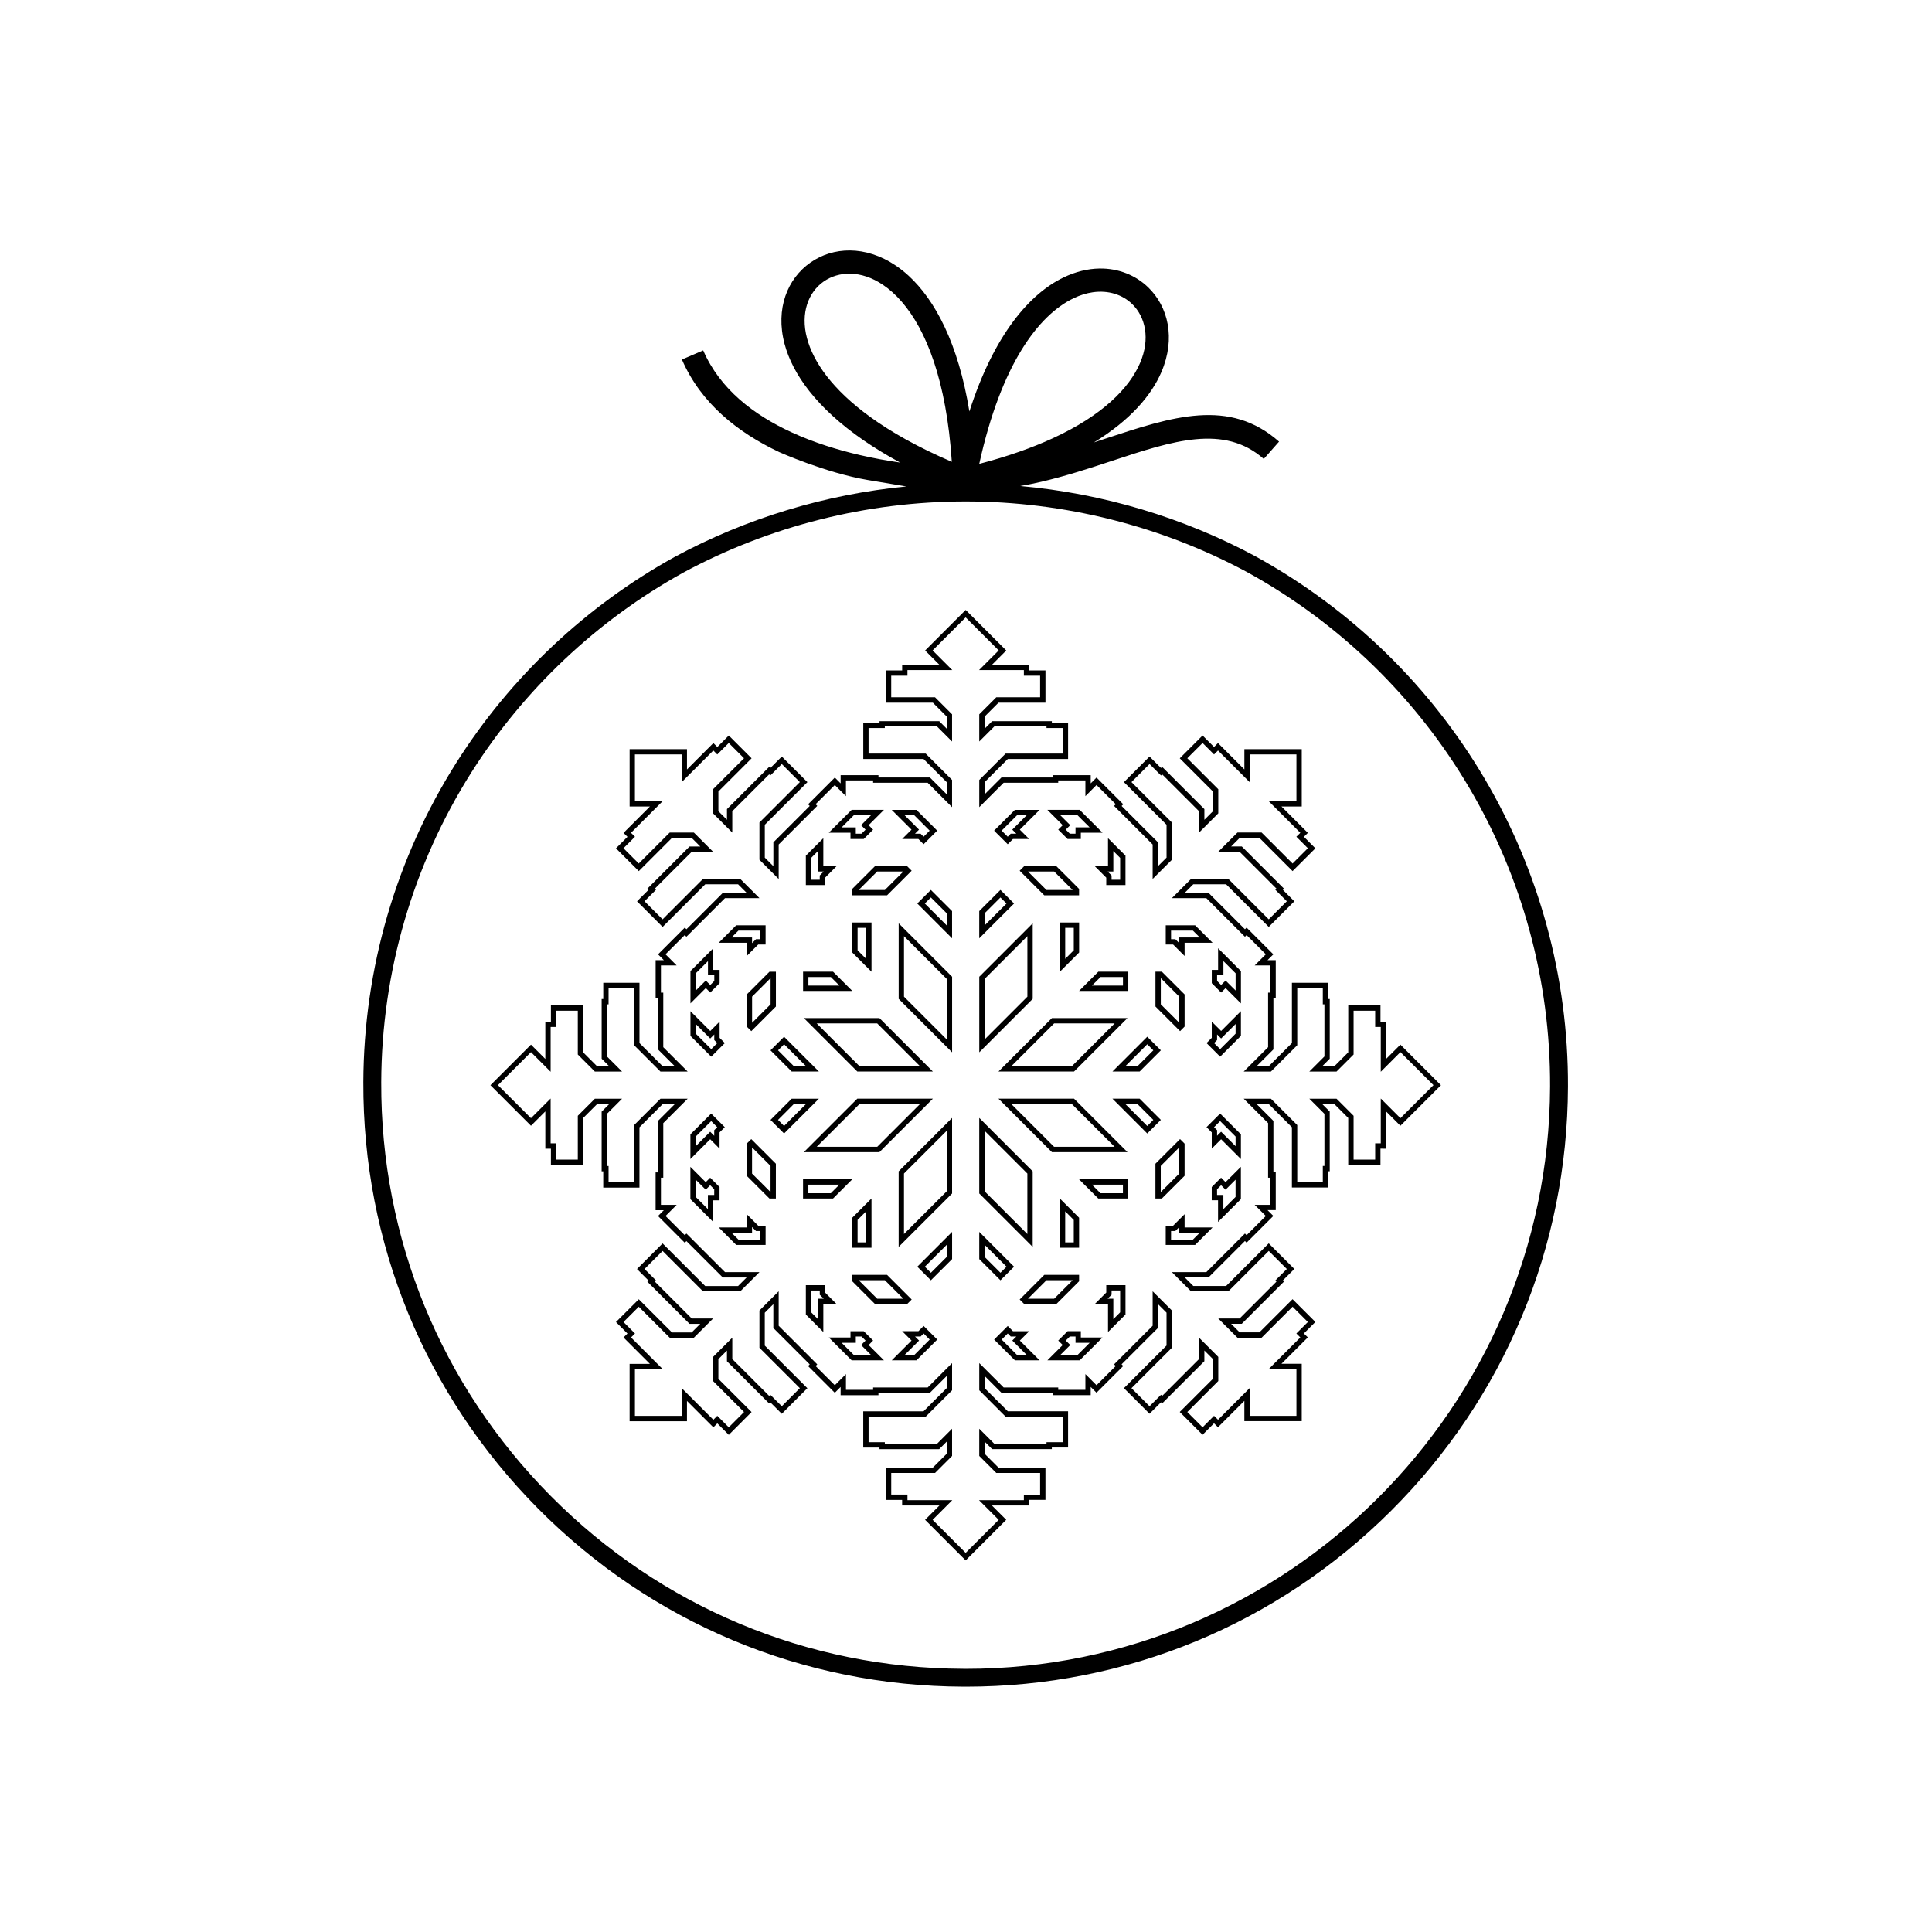 <?xml version="1.0" encoding="UTF-8"?>
<!-- The Best Svg Icon site in the world: iconSvg.co, Visit us! https://iconsvg.co -->
<svg fill="#000000" width="800px" height="800px" version="1.1" viewBox="144 144 512 512" xmlns="http://www.w3.org/2000/svg">
 <g>
  <path d="m399.91 557.52-10.75-10.75 3.801-3.801h-9.887v-1.48h-4.309v-8.543h12.438l3.691-3.691v-3.215l-2.004 2.004h-15.816v-0.43h-4.305v-9.594h15.969l6.156-6.156v-3.219l-4.469 4.469-13.629 0.004v0.625h-10.023v-2.18l-1.543 1.543-7.086-7.086 0.441-0.441-9.641-9.641v-6.32l-2.273 2.273v8.707l11.293 11.293-6.785 6.785-3.043-3.043-0.301 0.305-11.184-11.184v-2.836l-2.273 2.273v5.223l8.797 8.797-6.039 6.043-3.043-3.043-1.047 1.047-6.992-6.992v5.375h-15.199v-15.199h5.375l-6.992-6.992 1.047-1.047-3.043-3.043 6.043-6.039 8.793 8.793h5.223l2.273-2.273h-2.836l-11.184-11.184 0.301-0.305-3.043-3.043 6.785-6.785 11.293 11.293h8.707l2.273-2.273h-6.32l-9.641-9.641-0.441 0.441-7.086-7.086 1.543-1.543h-2.18v-10.02h0.621v-13.633l4.469-4.469h-3.215l-6.156 6.156v15.973h-9.594v-4.305h-0.426v-15.816l2.004-2.004h-3.215l-3.691 3.691v12.438h-8.543v-4.305h-1.48v-9.887l-3.801 3.801-10.746-10.746 10.746-10.75 3.801 3.801v-9.887h1.48v-4.309h8.543v12.438l3.691 3.691h3.219l-2.004-2.004v-15.816h0.426v-4.305h9.594v15.973l6.156 6.156h3.219l-4.469-4.469v-13.633h-0.621v-10.02h2.18l-1.543-1.543 7.086-7.086 0.441 0.441 9.641-9.641h6.32l-2.273-2.273h-8.707l-11.293 11.293-6.785-6.785 3.043-3.043-0.305-0.301 11.184-11.184h2.836l-2.273-2.273h-5.223l-8.793 8.797-6.043-6.039 3.043-3.047-1.047-1.043 6.992-6.992h-5.375v-15.199h15.199v5.375l6.992-6.992 1.047 1.047 3.043-3.043 6.039 6.039-8.797 8.797v5.223l2.273 2.273v-2.836l11.184-11.184 0.305 0.301 3.043-3.043 6.785 6.785-11.293 11.293v8.707l2.273 2.273v-6.32l9.641-9.641-0.441-0.441 7.086-7.086 1.539 1.543v-2.18h10.023v0.621h13.633l4.469 4.469v-3.219l-6.156-6.156h-15.969v-9.594h4.305v-0.43h15.816l2.004 2.004v-3.215l-3.691-3.691h-12.438v-8.543h4.309v-1.48h9.887l-3.801-3.801 10.75-10.75 10.746 10.75-3.801 3.801h9.887v1.48h4.309v8.543h-12.438l-3.691 3.691v3.215l2.004-2.004h15.816v0.43h4.305v9.594h-15.973l-6.156 6.156v3.219l4.469-4.469h13.633v-0.621h10.023v2.18l1.539-1.543 7.086 7.086-0.441 0.441 9.641 9.641v6.32l2.273-2.273v-8.707l-11.293-11.293 6.785-6.785 3.047 3.043 0.301-0.301 11.184 11.184v2.836l2.273-2.273v-5.223l-8.797-8.797 6.043-6.043 3.043 3.043 1.047-1.047 6.992 6.992v-5.375h15.203v15.199h-5.375l6.992 6.992-1.047 1.043 3.043 3.047-6.043 6.039-8.793-8.797h-5.223l-2.273 2.273h2.836l11.184 11.184-0.305 0.305 3.043 3.043-6.785 6.785-11.293-11.293h-8.707l-2.273 2.273h6.32l9.641 9.641 0.441-0.441 7.09 7.086-1.543 1.543h2.18v10.02h-0.621v13.633l-4.469 4.469h3.219l6.156-6.156v-15.973h9.594v4.305h0.43v15.816l-2.004 2.004h3.215l3.691-3.691v-12.438h8.543v4.309h1.48v9.887l3.801-3.801 10.746 10.75-10.746 10.746-3.801-3.801v9.887l-1.484-0.02v4.305h-8.543v-12.438l-3.691-3.691h-3.215l2.004 2.004v15.816h-0.43v4.305h-9.594v-15.973l-6.156-6.156h-3.215l4.469 4.469v13.633h0.621v10.02h-2.18l1.543 1.543-7.09 7.086-0.441-0.441-9.641 9.641h-6.32l2.273 2.273h8.707l11.293-11.293 6.785 6.785-3.043 3.043 0.301 0.305-11.184 11.184h-2.836l2.273 2.273h5.223l8.793-8.793 6.043 6.039-3.043 3.043 1.047 1.047-6.992 6.992h5.375v15.199h-15.203v-5.375l-6.992 6.992-1.047-1.047-3.043 3.043-6.043-6.043 8.797-8.797v-5.219l-2.273-2.273v2.836l-11.184 11.184-0.301-0.305-3.047 3.043-6.785-6.785 11.293-11.293v-8.707l-2.273-2.273v6.32l-9.641 9.641 0.441 0.441-7.086 7.086-1.539-1.543v2.18h-10.023v-0.625h-13.633l-4.469-4.469v3.219l6.156 6.156h15.973v9.594h-4.305v0.43h-15.816l-2.004-2.004v3.219l3.691 3.691h12.438v8.543h-4.309v1.48h-9.887l3.801 3.801zm-8.754-10.75 8.754 8.754 8.754-8.754-5.211-5.211h11.883v-1.48h4.305v-5.723h-11.609l-4.519-4.519v-7.207l4 4h13.824v-0.43h4.305v-6.773h-15.145l-6.981-6.984v-7.207l6.465 6.465h14.461v0.625h7.199v-4.176l2.949 2.953 5.09-5.09-0.441-0.441 10.227-10.227v-9.141l5.098 5.098v9.875l-10.711 10.707 4.789 4.789 3.047-3.043 0.301 0.305 9.773-9.773v-5.656l5.098 5.094v6.391l-8.211 8.211 4.047 4.047 3.043-3.043 1.047 1.047 8.402-8.402v7.367h12.383v-12.379h-7.371l8.402-8.402-1.047-1.047 3.043-3.043-4.047-4.047-8.211 8.211h-6.391l-5.098-5.094h5.656l9.773-9.773-0.305-0.301 3.047-3.043-4.789-4.789-10.707 10.711h-9.875l-5.094-5.098h9.141l10.227-10.227 0.438 0.441 5.094-5.09-2.953-2.953h4.176v-7.199h-0.621v-14.461l-6.465-6.465h7.207l6.984 6.984v15.145h6.773v-4.305h0.43v-13.824l-4-4h7.207l4.519 4.519v11.613h5.723v-4.305h1.48v-11.879l5.211 5.207 8.754-8.754-8.754-8.754-5.211 5.211v-11.879h-1.48v-4.305h-5.723v11.609l-4.519 4.519h-7.207l4-4v-13.82h-0.43v-4.305h-6.773v15.145l-6.984 6.984h-7.207l6.465-6.465v-14.461h0.621v-7.199h-4.176l2.953-2.953-5.094-5.09-0.438 0.441-10.227-10.227h-9.141l5.094-5.098h9.875l10.707 10.711 4.789-4.789-3.047-3.043 0.305-0.305-9.773-9.773h-5.656l5.098-5.098h6.391l8.211 8.211 4.047-4.047-3.043-3.047 1.047-1.043-8.402-8.402h7.371v-12.379h-12.383v7.371l-8.402-8.402-1.047 1.047-3.043-3.043-4.047 4.047 8.211 8.211v6.391l-5.098 5.098v-5.656l-9.773-9.773-0.301 0.305-3.047-3.047-4.789 4.789 10.711 10.707v9.875l-5.098 5.094v-9.141l-10.227-10.227 0.441-0.441-5.09-5.09-2.949 2.953v-4.176h-7.199v0.621h-14.461l-6.465 6.465v-7.207l6.981-6.984h15.145v-6.773h-4.305v-0.43h-13.824l-4 4v-7.207l4.519-4.519h11.609v-5.723h-4.305v-1.48h-11.883l5.211-5.211-8.754-8.754-8.754 8.754 5.211 5.211h-11.883v1.48h-4.305v5.723h11.609l4.519 4.519v7.207l-4-4h-13.824v0.43h-4.305v6.773h15.145l6.984 6.984v7.207l-6.465-6.465h-14.461v-0.621h-7.199v4.176l-2.949-2.953-5.09 5.09 0.441 0.441-10.227 10.227v9.145l-5.098-5.098v-9.875l10.711-10.707-4.789-4.789-3.043 3.043-0.305-0.301-9.773 9.773v5.656l-5.098-5.098v-6.391l8.211-8.211-4.047-4.047-3.043 3.043-1.047-1.047-8.402 8.402v-7.371h-12.379v12.379h7.371l-8.402 8.402 1.047 1.043-3.047 3.047 4.047 4.047 8.211-8.211h6.391l5.098 5.098h-5.656l-9.773 9.773 0.305 0.301-3.047 3.043 4.789 4.789 10.707-10.711h9.875l5.098 5.098h-9.145l-10.223 10.227-0.441-0.441-5.09 5.094 2.953 2.953h-4.172v7.199h0.621v14.461l6.465 6.465h-7.207l-6.984-6.984v-15.145h-6.773v4.305h-0.426v13.82l4 4h-7.207l-4.519-4.519v-11.609h-5.719v4.305h-1.48v11.879l-5.211-5.211-8.754 8.754 8.754 8.754 5.211-5.211v11.883h1.48v4.305h5.719v-11.613l4.519-4.519h7.207l-4 4v13.824h0.426v4.305h6.773v-15.145l6.984-6.984h7.207l-6.465 6.465v14.461h-0.621v7.199h4.176l-2.953 2.953 5.09 5.09 0.441-0.441 10.223 10.223h9.145l-5.098 5.098h-9.875l-10.707-10.711-4.789 4.789 3.047 3.047-0.305 0.301 9.773 9.773h5.656l-5.098 5.094h-6.391l-8.207-8.211-4.047 4.047 3.043 3.043-1.047 1.047 8.402 8.402h-7.371v12.379h12.379v-7.367l8.402 8.402 1.047-1.047 3.043 3.043 4.047-4.047-8.211-8.211v-6.391l5.098-5.098v5.656l9.773 9.773 0.301-0.305 3.043 3.043 4.789-4.789-10.711-10.707v-9.875l5.098-5.094v9.141l10.227 10.227-0.441 0.441 5.09 5.09 2.953-2.953v4.176h7.199v-0.625h14.461l6.465-6.465v7.207l-6.984 6.984h-15.145v6.773h4.305v0.43h13.824l4-4.004v7.207l-4.519 4.519h-11.609v5.723h4.305v1.48h11.883zm38.969-42.262h-8.559l4.062-4.062-1.184-1.184 2.481-2.481h3.508v1.672h5.742zm-5.152-1.41h4.566l3.231-3.231h-3.746v-1.672h-1.512l-1.07 1.07 1.184 1.184zm-5.465 1.41h-6.547l-5.504-5.504 3.606-3.602 1.383 1.383h4.305l-2.484 2.481zm-5.965-1.41h2.559l-3.832-3.836 1.07-1.07h-1.48l-0.801-0.801-1.609 1.609zm-26.676 1.41h-6.547l5.246-5.246-2.481-2.481h4.305l1.383-1.383 3.606 3.602zm-3.144-1.41h2.559l4.098-4.094-1.609-1.609-0.801 0.801h-1.48l1.07 1.07zm-5.469 1.41h-8.555l-6.051-6.051h5.742v-1.672h3.508l2.481 2.481-1.184 1.184zm-7.973-1.41h4.566l-2.648-2.648 1.184-1.184-1.074-1.07h-1.512v1.672h-3.746zm67.355-6.098v-7.418h-3.508l3.043-3.043v-1.957h5.094v7.785zm-0.105-8.828h1.512v5.418l1.809-1.809v-5.793h-2.273v1.133zm-75.344 8.828-4.629-4.629v-7.785h5.094v1.957l3.043 3.043h-3.508zm-3.215-5.215 1.809 1.809v-5.418h1.512l-1.047-1.047v-1.133h-2.273zm64.973-2.203h-8.52l-1.203-1.203 6.523-6.523h9.223v1.699zm-7.519-1.41h6.938l4.902-4.902h-6.934zm-32.023 1.41h-8.52l-6.023-6.027v-1.699h9.223l6.523 6.523zm-7.938-1.41h6.934l-4.902-4.902h-6.934zm14.23-4.883-3.602-3.602 9.223-9.223v7.207zm-1.609-3.602 1.609 1.609 4.207-4.207v-3.219zm20.043 3.602-5.617-5.617v-7.207l9.223 9.223zm-4.207-6.203 4.207 4.207 1.609-1.609-5.816-5.816zm25.047-2.43h-5.098v-13.039l5.098 5.098zm-3.684-1.41h2.273v-5.949l-2.273-2.277zm-51.332 1.41h-5.098v-7.945l5.098-5.098zm-3.688-1.41h2.273v-8.227l-2.273 2.277zm10.887 1.195v-20.023l14.16-14.16v20.027zm1.41-19.441v16.035l11.34-11.34v-16.035zm34.109 19.441-14.16-14.16v-20.027l14.16 14.16zm-12.75-14.742 11.34 11.34v-16.035l-11.34-11.34zm55.793 14.219h-7.785v-5.098h1.957l3.043-3.043v3.508h7.418zm-6.375-1.41h5.793l1.809-1.809h-5.422v-1.512l-1.047 1.047h-1.129zm-107.45 1.41h-7.785l-4.629-4.629h7.418v-3.508l3.043 3.043h1.957zm-7.203-1.41h5.793v-2.277h-1.129l-1.047-1.047v1.512h-5.422zm127.11-4.676v-5.746h-1.676v-3.508l2.481-2.481 1.184 1.184 4.062-4.062v8.559zm-0.266-7.156h1.676v3.75l3.231-3.231v-4.566l-2.652 2.652-1.184-1.184-1.07 1.07 0.004 1.508zm-133.52 7.156-6.051-6.051v-8.559l4.062 4.062 1.184-1.184 2.481 2.481v3.508h-1.676l0.004 5.742zm-4.641-6.637 3.231 3.231v-3.75h1.676v-1.512l-1.07-1.07-1.184 1.184-2.652-2.652 0.004 4.57zm123.53 0.426h-1.699v-9.227l6.523-6.523 1.203 1.203v8.52zm-0.289-8.641v6.934l4.902-4.902v-6.934zm-8.613 8.641h-7.945l-5.098-5.098h13.043zm-7.359-1.41h5.949v-2.273h-8.223zm-70.879 1.41h-7.945v-5.098h13.043zm-6.535-1.41h5.949l2.273-2.273h-8.223zm-8.613 1.41h-1.699l-6.023-6.023v-8.52l1.203-1.203 6.523 6.523zm-6.312-6.609 4.902 4.902v-6.934l-4.902-4.902zm-16.336-3.852v-6.547l5.504-5.504 3.606 3.602-1.383 1.383v4.301l-2.481-2.481zm1.41-5.965v2.559l3.832-3.832 1.07 1.07v-1.48l0.801-0.801-1.609-1.609zm144.48 5.965-5.246-5.246-2.481 2.481v-4.305l-1.383-1.383 3.606-3.602 5.504 5.504zm-5.246-7.238 3.836 3.832v-2.559l-4.094-4.094-1.609 1.609 0.801 0.801v1.48zm-24.816 5.402h-20.027l-14.16-14.16h20.027zm-19.445-1.41h16.039l-11.34-11.34h-16.039zm-46.289 1.41h-20.027l14.16-14.16h20.027zm-16.621-1.41h16.039l11.34-11.34h-16.035zm87.598-3.527-9.223-9.223h7.207l5.617 5.617zm-5.816-7.809 5.816 5.816 1.605-1.609-4.207-4.207zm-90.43 7.809-3.602-3.602 5.617-5.617h7.207zm-1.605-3.606 1.605 1.609 5.816-5.816h-3.219zm95.836-12.816h-7.207l9.223-9.223 3.602 3.602zm-3.801-1.41h3.215l4.207-4.207-1.605-1.609zm-13.59 1.41h-20.027l14.16-14.16h20.027zm-16.621-1.41h16.039l11.34-11.34h-16.039zm-20.789 1.41h-20.023l-14.16-14.16h20.027zm-19.441-1.41h16.035l-11.34-11.34h-16.035zm-10.766 1.41h-7.207l-5.617-5.617 3.602-3.602zm-6.621-1.41h3.219l-5.816-5.816-1.605 1.609zm112.96-2.527-3.606-3.606 1.383-1.383v-4.305l2.481 2.481 5.246-5.246v6.547zm-1.609-3.606 1.609 1.609 4.094-4.098v-2.559l-3.836 3.832-1.07-1.07v1.48zm-133.26 3.606-5.504-5.508v-6.547l5.246 5.246 2.481-2.481v4.305l1.383 1.383zm-4.098-6.094 4.094 4.098 1.609-1.609-0.801-0.801v-1.48l-1.07 1.07-3.832-3.836zm75.133 4.941v-20.027l14.16-14.16v20.027zm1.41-19.441v16.035l11.34-11.34v-16.035zm-8.609 19.441-14.16-14.16v-20.027l14.16 14.16zm-12.75-14.746 11.34 11.34v-16.035l-11.34-11.34zm73.164 9.129-6.523-6.523v-9.227h1.699l6.023 6.023v8.52zm-5.109-7.106 4.902 4.902v-6.934l-4.902-4.902zm-108.52 7.106-1.203-1.203v-8.52l6.023-6.023h1.699v9.227zm0.207-9.141v6.934l4.902-4.902v-6.934zm129.55 1.793-4.062-4.062-1.184 1.184-2.481-2.481v-3.508h1.676v-5.742l6.051 6.051zm-4.062-6.055 2.652 2.648v-4.566l-3.231-3.231v3.746h-1.676v1.512l1.07 1.07zm-141.82 6.055v-8.559l6.051-6.051v5.742h1.676v3.508l-2.481 2.481-1.184-1.184zm1.41-7.973v4.566l2.652-2.648 1.184 1.184 1.07-1.07v-1.512h-1.676v-3.746zm114.62 4.668h-13.039l5.098-5.098h7.945v5.098zm-9.633-1.41h8.223v-2.273h-5.949zm-63.512 1.41h-13.039v-5.098h7.945zm-11.629-1.41h8.223l-2.273-2.273h-5.949zm66.645-3.68v-13.039h5.098v7.945zm1.41-11.633v8.223l2.273-2.273v-5.949zm-51.332 11.633-5.098-5.098v-7.945h5.098zm-3.688-5.68 2.273 2.273v-8.223h-2.273zm86.664 1.516-3.043-3.043h-1.957v-5.094h7.785l4.629 4.629h-7.418zm-3.59-4.453h1.129l1.047 1.047v-1.512h5.422l-1.809-1.809h-5.793zm-112.45 4.453v-3.508h-7.418l4.629-4.629h7.785v5.094h-1.957zm-4.012-4.918h5.422v1.512l1.047-1.047h1.129v-2.273h-5.793zm58.43 0.23-9.223-9.223 3.602-3.602 5.617 5.617zm-7.227-9.219 5.816 5.816v-3.215l-4.207-4.207zm14.426 9.219v-7.207l5.617-5.617 3.606 3.606zm1.41-6.621v3.219l5.816-5.812-1.609-1.609zm25.047-4.769h-9.227l-6.523-6.523 1.203-1.203h8.52l6.027 6.023zm-8.641-1.41h6.938l-4.902-4.902h-6.938zm-42.25 1.41h-9.223v-1.699l6.023-6.023h8.52l1.203 1.203zm-7.516-1.41h6.934l4.902-4.902h-6.934zm70.703-1.316h-5.094v-1.957l-3.043-3.043h3.508v-7.418l4.629 4.629zm-3.684-1.406h2.273v-5.793l-1.809-1.809v5.422h-1.512l1.047 1.047zm-75.926 1.406h-5.094v-7.785l4.629-4.629v7.418h3.508l-3.043 3.043zm-3.684-1.406h2.273v-1.129l1.047-1.047-1.516-0.004v-5.422l-1.809 1.809zm52.086-9.41-3.606-3.602 5.504-5.504h6.551l-5.246 5.242 2.481 2.481h-4.301zm-1.609-3.602 1.609 1.609 0.801-0.801h1.48l-1.07-1.07 3.832-3.832h-2.559zm-20.684 3.602-1.383-1.383h-4.301l2.481-2.481-5.246-5.242h6.547l5.504 5.504zm-2.281-2.793h1.48l0.801 0.801 1.609-1.609-4.098-4.094h-2.559l3.832 3.832zm43.949 1.41h-3.508l-2.481-2.481 1.184-1.184-4.062-4.062h8.559l6.051 6.051h-5.742zm-2.922-1.41h1.512v-1.676h3.746l-3.231-3.231h-4.566l2.652 2.648-1.184 1.184zm-54.613 1.41h-3.508v-1.676h-5.742l6.051-6.051h8.559l-4.062 4.062 1.184 1.184zm-2.098-1.41h1.512l1.07-1.07-1.184-1.184 2.648-2.648h-4.566l-3.231 3.231h3.746z"/>
  <path d="m476.78 291.46c-19.238-10.355-40.566-16.703-62.398-18.656 1.848-0.324 3.684-0.684 5.481-1.105 6.668-1.547 12.996-3.633 19.016-5.621 15.918-5.25 29.512-9.738 40.039-0.453l4.047-4.586c-13.18-11.633-28.305-6.637-46.004-0.797l-3.047 1c9.59-5.871 15.215-12.441 17.879-18.66 3.836-8.969 1.758-17.336-3.5-22.418-3.312-3.203-7.863-5.09-12.969-5-3.019 0.055-6.231 0.801-9.496 2.375-8.949 4.312-18.395 15.113-24.93 35.508-2.949-18.102-9.129-29.539-16.066-35.934-1.121-1.035-2.266-1.941-3.418-2.715-8.09-5.465-16.688-5-22.672-0.797-6.004 4.219-9.324 12.137-6.824 21.555 2.094 7.875 8.406 16.91 20.984 25.566 2.879 1.98 6.09 3.945 9.648 5.867-3.34-0.484-6.965-1.133-10.707-2-5.914-1.371-12.125-3.293-17.988-5.984-10.07-4.613-19.066-11.488-23.5-21.746l-5.641 2.418c5.019 11.605 14.82 19.359 25.801 24.539 0 0 12.266 5.488 23.395 7.379 5.41 0.918 8.516 1.434 10.293 1.719-21.504 2.09-42.484 8.441-61.449 18.691-23.469 12.98-43.461 31.832-57.816 54.508-16.012 25.297-24.535 54.57-24.648 84.648-0.16 42.637 16.293 82.785 46.328 113.05 30.035 30.262 70.059 47.016 112.69 47.172l0.621 0.004h0.008c42.5 0 82.5-16.527 112.62-46.523 30.129-30.012 46.809-69.961 46.969-112.49 0.227-58.434-31.473-112.27-82.742-140.51zm-48.297-68.406c1.754-0.848 3.473-1.367 5.117-1.598 4.188-0.598 7.883 0.656 10.418 3.102 3.535 3.422 4.856 9.223 2.121 15.613-2.863 6.691-9.953 13.906-23.117 19.969-5.43 2.5-11.887 4.809-19.508 6.793 5.809-26.488 15.75-39.438 24.969-43.879zm-53.875 31.434c-10-7.246-15.07-14.539-16.75-20.883-1.773-6.68 0.395-12.164 4.402-14.977 4.027-2.832 9.977-3.035 15.73 0.855 1.695 1.141 3.363 2.617 4.969 4.469 6.469 7.441 11.863 20.863 13.285 42.438-8.934-3.832-16.055-7.859-21.637-11.902zm25.328 331.77-0.602-0.004c-41.371-0.156-80.203-16.41-109.35-45.773-29.145-29.363-45.105-68.316-44.953-109.69 0.113-29.188 8.379-57.59 23.914-82.133 13.93-22.008 33.332-40.301 56.086-52.887 22.852-12.352 48.742-18.883 74.879-18.883 26.031 0 51.836 6.484 74.602 18.734 49.73 27.391 80.492 79.629 80.273 136.34-0.316 85.082-69.781 154.3-154.85 154.3z"/>
 </g>
</svg>